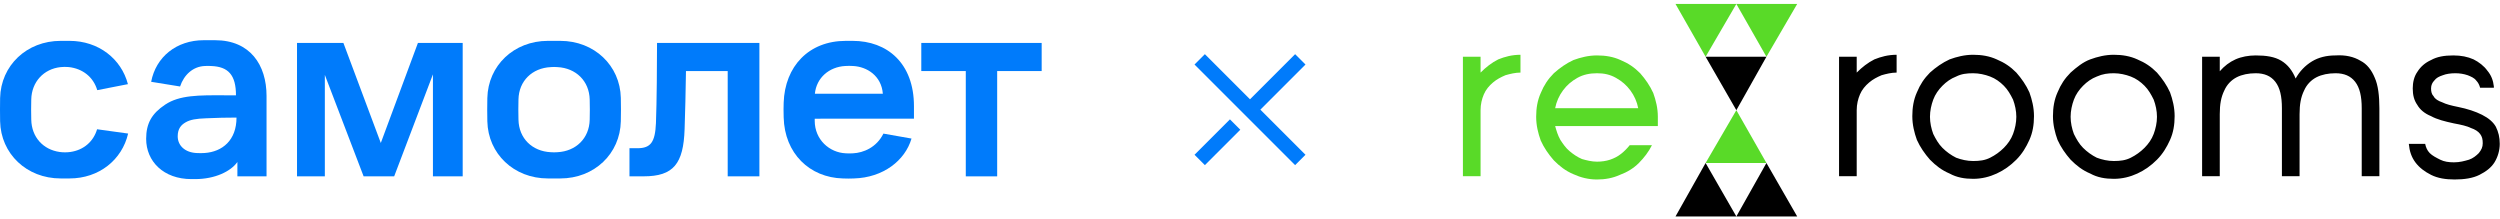 <svg width="752" height="66" viewBox="0 0 752 66" fill="none" xmlns="http://www.w3.org/2000/svg">
<path fill-rule="evenodd" clip-rule="evenodd" d="M64.696 12.094H61.285C53.094 12.094 46.891 17.121 45.467 24.605L54.165 26.015C55.355 22.45 58.089 20.019 61.547 19.857C62.202 19.811 62.86 19.811 63.515 19.857C68.657 20.044 70.98 22.534 70.98 28.68C69.858 28.68 68.778 28.674 67.736 28.668C59.726 28.622 54.01 28.589 49.677 31.475C45.679 34.139 43.963 37.093 43.963 41.76C43.963 48.517 49.17 53.871 57.573 53.871H58.729C64.665 53.871 69.457 51.539 71.407 48.722V53.045H80.176V28.86C80.182 19.531 75.233 12.094 64.696 12.094ZM59.341 46.042C55.614 45.934 53.454 43.754 53.454 40.999C53.454 38.717 54.472 37.583 55.82 36.807C57.231 35.974 59.064 35.689 61.916 35.586C62.388 35.569 62.846 35.551 63.3 35.534C65.484 35.449 67.617 35.366 71.143 35.366C71.143 42.198 66.877 45.654 61.577 46.021C60.833 46.069 60.086 46.076 59.341 46.042Z" fill="#007BFB"/>
<path d="M89.341 12.916H103.295L114.546 43.008L125.711 12.916H139.176V53.039H130.226V22.366L118.569 53.036H109.373L97.713 22.534V53.039H89.341V12.916Z" fill="#007BFB"/>
<path d="M197.636 12.916H228.427V53.039H218.892V21.373H206.34C206.257 27.009 206.094 34.555 205.931 38.782C205.602 49.309 202.548 53.039 193.613 53.039H189.344V44.586H191.724C195.747 44.586 197.061 42.76 197.31 37.04C197.556 30.906 197.636 18.721 197.636 12.916Z" fill="#007BFB"/>
<path d="M313.333 12.916H277.126V21.373H290.509V53.048H299.951V21.373H313.333V12.916Z" fill="#007BFB"/>
<path fill-rule="evenodd" clip-rule="evenodd" d="M274.918 31.932V35.69L245.069 35.706V36.327C245.069 42.003 249.492 45.913 254.431 46.118C255.143 46.165 255.857 46.165 256.569 46.118C259.724 45.96 263.664 44.361 265.731 40.187L274.183 41.68C272.233 48.336 265.617 53.431 256.876 53.677L256.468 53.689C255.901 53.705 255.592 53.714 255.283 53.715C254.914 53.716 254.544 53.706 253.734 53.682L253.539 53.677C243.503 53.413 235.989 46.127 235.728 35.305C235.676 33.128 235.676 32.463 235.728 30.873C236.094 19.995 243.236 12.29 254.431 12.29H256.464C266.863 12.29 274.918 18.989 274.918 31.932ZM256.618 19.852C255.834 19.799 255.048 19.799 254.265 19.852V19.849C249.433 20.116 245.588 23.367 245.115 28.197H265.559C265.138 22.787 260.767 20.063 256.618 19.852Z" fill="#007BFB"/>
<path fill-rule="evenodd" clip-rule="evenodd" d="M186.745 29.436C186.533 19.728 178.779 12.29 168.528 12.29H164.812C154.561 12.29 146.807 19.743 146.592 29.488C146.54 32.196 146.54 33.774 146.592 36.479C146.807 46.242 154.561 53.677 164.812 53.677H168.528C178.779 53.677 186.533 46.242 186.745 36.479C186.8 33.774 186.8 32.144 186.745 29.436ZM177.383 35.982C177.272 41.653 173.187 45.5 167.691 45.783C167.011 45.839 166.328 45.839 165.649 45.783C160.097 45.5 156.068 41.653 155.957 35.982C155.902 33.625 155.902 32.286 155.957 29.929C156.068 24.318 160.097 20.467 165.649 20.188C166.328 20.128 167.012 20.128 167.691 20.188C173.187 20.467 177.272 24.318 177.383 29.985C177.438 32.342 177.438 33.625 177.383 35.982Z" fill="#007BFB"/>
<path d="M21.156 45.714C25.136 45.155 28.098 42.608 29.205 38.882L38.54 40.173C36.716 48.055 29.82 53.676 20.901 53.676H18.253C8.001 53.676 0.245 46.242 0.032 36.478C-0.011 33.773 -0.011 32.196 0.032 29.488C0.254 19.727 8.011 12.29 18.262 12.29H20.91C29.654 12.29 36.491 17.706 38.478 25.314L29.251 27.115C28.098 23.208 24.908 20.637 20.673 20.174C19.855 20.097 19.03 20.103 18.213 20.19C13.168 20.733 9.508 24.621 9.404 29.941C9.349 32.298 9.349 33.636 9.404 35.994C9.508 41.264 12.993 45.015 17.945 45.714C19.011 45.86 20.091 45.86 21.156 45.714Z" fill="#007BFB"/>
<path fill-rule="evenodd" clip-rule="evenodd" d="M359.311 19.41L389.573 49.671L392.688 46.555L379.116 32.983L392.688 19.41L389.573 16.294L376 29.867L362.427 16.294L359.311 19.41ZM362.427 49.671L373.082 39.017L369.966 35.901L359.311 46.556L362.427 49.671Z" fill="#007BFB"/>
<g clip-path="url(#clip0_2_3643)">
<path fill-rule="evenodd" clip-rule="evenodd" d="M503.994 1.191L513.045 17.07L522.295 1.191H503.994Z" fill="#59DA28"/>
<path fill-rule="evenodd" clip-rule="evenodd" d="M503.994 65.105L513.045 49.028L522.295 65.105H503.994Z" fill="black"/>
<path fill-rule="evenodd" clip-rule="evenodd" d="M522.293 1.191L531.345 17.07L540.592 1.191H522.293Z" fill="#59DA28"/>
<path fill-rule="evenodd" clip-rule="evenodd" d="M522.294 65.105L531.346 49.027L540.593 65.105H522.294ZM513.045 17.07L522.295 33.148L531.346 17.07H513.045Z" fill="black"/>
<path fill-rule="evenodd" clip-rule="evenodd" d="M513.044 49.027L522.294 33.147L531.345 49.027H513.044ZM445.356 17.07H440.043V52.997H445.355V33.147C445.355 31.362 445.749 29.774 446.34 28.384C446.931 26.994 447.914 25.804 449.094 24.812C450.275 23.819 451.455 23.223 452.833 22.627C454.211 22.232 455.785 21.833 457.359 21.833V16.476C454.8 16.476 452.637 17.071 450.668 17.866C448.701 18.858 446.929 20.248 445.356 21.836V17.071V17.07ZM498.679 35.132C498.679 32.553 498.089 30.17 497.301 27.987C496.317 25.804 494.94 23.819 493.365 22.032C491.596 20.247 489.824 19.055 487.463 18.062C485.298 17.07 482.937 16.672 480.379 16.672C477.822 16.672 475.46 17.269 473.296 18.062C471.131 19.055 469.164 20.445 467.392 22.032C465.623 23.819 464.441 25.605 463.458 27.987C462.473 30.17 462.078 32.552 462.078 35.132C462.078 37.714 462.669 40.094 463.458 42.279C464.441 44.462 465.819 46.447 467.393 48.234C469.162 50.019 470.934 51.409 473.296 52.401C475.46 53.394 477.822 53.991 480.379 53.991C482.741 53.991 485.102 53.592 487.267 52.599C489.431 51.805 491.398 50.614 492.973 49.027C494.547 47.439 495.925 45.654 496.908 43.669H490.219C489.467 44.624 488.609 45.489 487.659 46.247C486.676 47.042 485.496 47.637 484.315 48.034C483.135 48.432 481.757 48.63 480.379 48.63C478.805 48.63 477.231 48.234 475.853 47.835C474.475 47.241 473.296 46.447 472.114 45.454C470.934 44.462 470.147 43.271 469.36 42.081C468.573 40.691 468.179 39.301 467.786 37.912H498.679V35.132ZM480.379 22.032C482.544 22.032 484.315 22.429 486.085 23.422C487.856 24.414 489.234 25.605 490.415 27.192C491.595 28.779 492.402 30.611 492.776 32.552H467.787C468.162 30.611 468.969 28.779 470.149 27.192C471.33 25.605 472.706 24.414 474.477 23.422C476.249 22.429 478.216 22.032 480.381 22.032H480.379Z" fill="#59DA28"/>
<path fill-rule="evenodd" clip-rule="evenodd" d="M558.498 17.07H553.186V52.997H558.498V33.147C558.498 31.362 558.892 29.774 559.483 28.384C560.072 26.994 561.057 25.804 562.237 24.812C563.418 23.819 564.598 23.223 565.976 22.627C567.354 22.232 568.928 21.833 570.502 21.833V16.476C567.943 16.476 565.78 17.071 563.811 17.866C561.843 18.858 560.072 20.248 558.498 21.836V17.071V17.07ZM593.524 53.791C596.081 53.791 598.443 53.196 600.608 52.202C602.772 51.211 604.739 49.821 606.51 48.034C608.28 46.249 609.462 44.264 610.445 42.08C611.429 39.897 611.823 37.514 611.823 34.934C611.823 32.354 611.232 29.972 610.445 27.789C609.462 25.605 608.084 23.621 606.51 21.834C604.739 20.047 602.969 18.857 600.608 17.864C598.443 16.872 596.081 16.475 593.524 16.475C590.966 16.475 588.605 17.07 586.44 17.864C584.275 18.857 582.307 20.247 580.536 21.834C578.766 23.62 577.584 25.407 576.601 27.789C575.617 29.972 575.225 32.354 575.225 34.934C575.225 37.514 575.814 39.897 576.601 42.08C577.584 44.264 578.962 46.247 580.536 48.034C582.307 49.821 584.079 51.211 586.44 52.202C588.605 53.394 590.966 53.791 593.524 53.791ZM593.524 22.032C595.294 22.032 597.065 22.429 598.639 23.025C600.213 23.62 601.591 24.614 602.772 25.804C603.952 26.994 604.739 28.383 605.526 29.972C606.117 31.561 606.51 33.345 606.51 35.132C606.51 36.919 606.117 38.706 605.526 40.294C604.936 41.882 603.952 43.271 602.772 44.462C601.565 45.672 600.169 46.677 598.639 47.439C597.065 48.234 595.491 48.432 593.524 48.432C591.753 48.432 589.981 48.034 588.407 47.439C586.877 46.677 585.482 45.672 584.275 44.462C583.095 43.271 582.307 41.882 581.52 40.294C580.931 38.705 580.536 36.919 580.536 35.132C580.536 33.347 580.931 31.56 581.52 29.972C582.11 28.383 583.094 26.994 584.275 25.804C585.455 24.612 586.833 23.62 588.407 23.025C589.981 22.23 591.555 22.032 593.524 22.032ZM635.828 53.791C638.387 53.791 640.749 53.196 642.914 52.202C645.077 51.211 647.045 49.821 648.816 48.034C650.587 46.249 651.768 44.264 652.751 42.08C653.735 39.897 654.129 37.514 654.129 34.934C654.129 32.354 653.538 29.972 652.751 27.789C651.768 25.605 650.39 23.621 648.816 21.834C647.045 20.047 645.273 18.857 642.912 17.864C640.749 16.872 638.387 16.475 635.828 16.475C633.271 16.475 630.911 17.07 628.745 17.864C626.581 18.659 624.613 20.247 622.842 21.834C621.072 23.62 619.89 25.407 618.907 27.789C617.923 29.972 617.529 32.354 617.529 34.934C617.529 37.514 618.12 39.897 618.907 42.08C619.89 44.264 621.268 46.247 622.842 48.034C624.613 49.821 626.385 51.211 628.746 52.202C630.909 53.394 633.271 53.791 635.828 53.791ZM635.828 22.032C637.6 22.032 639.371 22.429 640.945 23.025C642.519 23.62 643.897 24.614 645.077 25.804C646.258 26.994 647.045 28.383 647.832 29.972C648.422 31.561 648.816 33.345 648.816 35.132C648.816 36.919 648.422 38.706 647.832 40.294C647.242 41.882 646.258 43.271 645.077 44.462C643.87 45.672 642.475 46.677 640.945 47.439C639.371 48.234 637.797 48.432 635.828 48.432C634.059 48.432 632.287 48.034 630.713 47.439C629.184 46.677 627.788 45.672 626.581 44.462C625.4 43.271 624.613 41.882 623.826 40.294C623.235 38.705 622.842 36.919 622.842 35.132C622.842 33.347 623.237 31.56 623.826 29.972C624.416 28.383 625.4 26.994 626.581 25.804C627.761 24.612 629.139 23.62 630.713 23.025C632.484 22.23 634.058 22.032 635.828 22.032ZM702.534 16.672C699.78 16.672 697.419 17.269 695.45 18.46C693.385 19.717 691.688 21.497 690.531 23.62C689.548 21.239 688.17 19.452 686.203 18.262C684.235 17.07 681.675 16.672 678.527 16.672C676.364 16.672 674.199 17.07 672.428 17.864C670.658 18.659 669.084 19.849 667.706 21.437V17.07H662.393V52.997H667.706V34.339C667.706 31.362 668.099 29.177 669.084 27.192C669.837 25.479 671.157 24.078 672.823 23.224C674.397 22.429 676.364 22.032 678.529 22.032C681.086 22.032 683.053 22.827 684.431 24.612C685.809 26.399 686.399 28.98 686.399 32.552V52.997H691.711V34.339C691.711 31.362 692.105 29.177 693.09 27.192C693.843 25.479 695.163 24.078 696.828 23.224C698.402 22.429 700.371 22.032 702.534 22.032C705.093 22.032 707.06 22.827 708.438 24.612C709.816 26.399 710.405 28.98 710.405 32.552V52.997H715.718V32.552C715.718 28.782 715.324 25.605 714.34 23.422C713.357 21.04 711.979 19.254 710.012 18.262C708.043 17.07 705.486 16.475 702.534 16.672ZM750.153 26.002C749.955 24.216 749.366 22.629 748.185 21.239C747.201 19.849 745.627 18.657 744.053 17.864C742.282 17.07 740.314 16.672 737.953 16.672C735.199 16.672 733.034 17.07 731.263 18.062C729.493 18.857 728.115 20.047 727.13 21.635C726.146 23.025 725.754 24.812 725.754 26.597C725.754 28.582 726.146 30.17 727.13 31.56C727.917 32.949 729.295 34.14 731.263 34.934C733.034 35.927 735.395 36.523 738.149 37.117C740.314 37.514 742.084 37.912 743.266 38.507C744.446 38.904 745.431 39.499 746.02 40.294C746.61 41.089 746.807 41.882 746.807 43.072C746.807 44.264 746.414 45.057 745.627 46.049C744.84 46.844 743.856 47.639 742.675 48.034C741.299 48.432 739.921 48.829 738.149 48.829C736.575 48.829 735.199 48.63 734.017 48.034C732.837 47.439 731.656 46.844 730.869 46.049C730.082 45.255 729.689 44.264 729.493 43.271H724.572C724.77 45.454 725.359 47.241 726.541 48.829C727.72 50.417 729.295 51.607 731.263 52.599C733.23 53.592 735.591 53.989 738.347 53.989C741.299 53.989 743.856 53.592 745.823 52.599C747.792 51.607 749.366 50.417 750.349 48.829C751.372 47.155 751.916 45.233 751.924 43.271C751.924 41.286 751.531 39.699 750.744 38.11C749.955 36.721 748.579 35.531 746.61 34.537C744.644 33.544 742.282 32.752 739.33 32.155C737.362 31.759 735.788 31.36 734.608 30.767C733.428 30.369 732.443 29.774 732.05 28.98C731.46 28.384 731.263 27.59 731.263 26.597C731.263 25.605 731.656 24.812 732.247 24.216C732.837 23.422 733.624 23.025 734.804 22.627C735.788 22.232 737.165 22.032 738.543 22.032C739.921 22.032 741.101 22.232 742.282 22.627C743.266 23.025 744.249 23.422 744.84 24.216C745.431 24.812 745.823 25.605 746.02 26.399H750.153V26.002Z" fill="black"/>
</g>
<defs>
<clipPath id="clip0_2_3643">
<rect width="313.333" height="65.965" fill="white" transform="translate(438.667)"/>
</clipPath>
</defs>
</svg>
